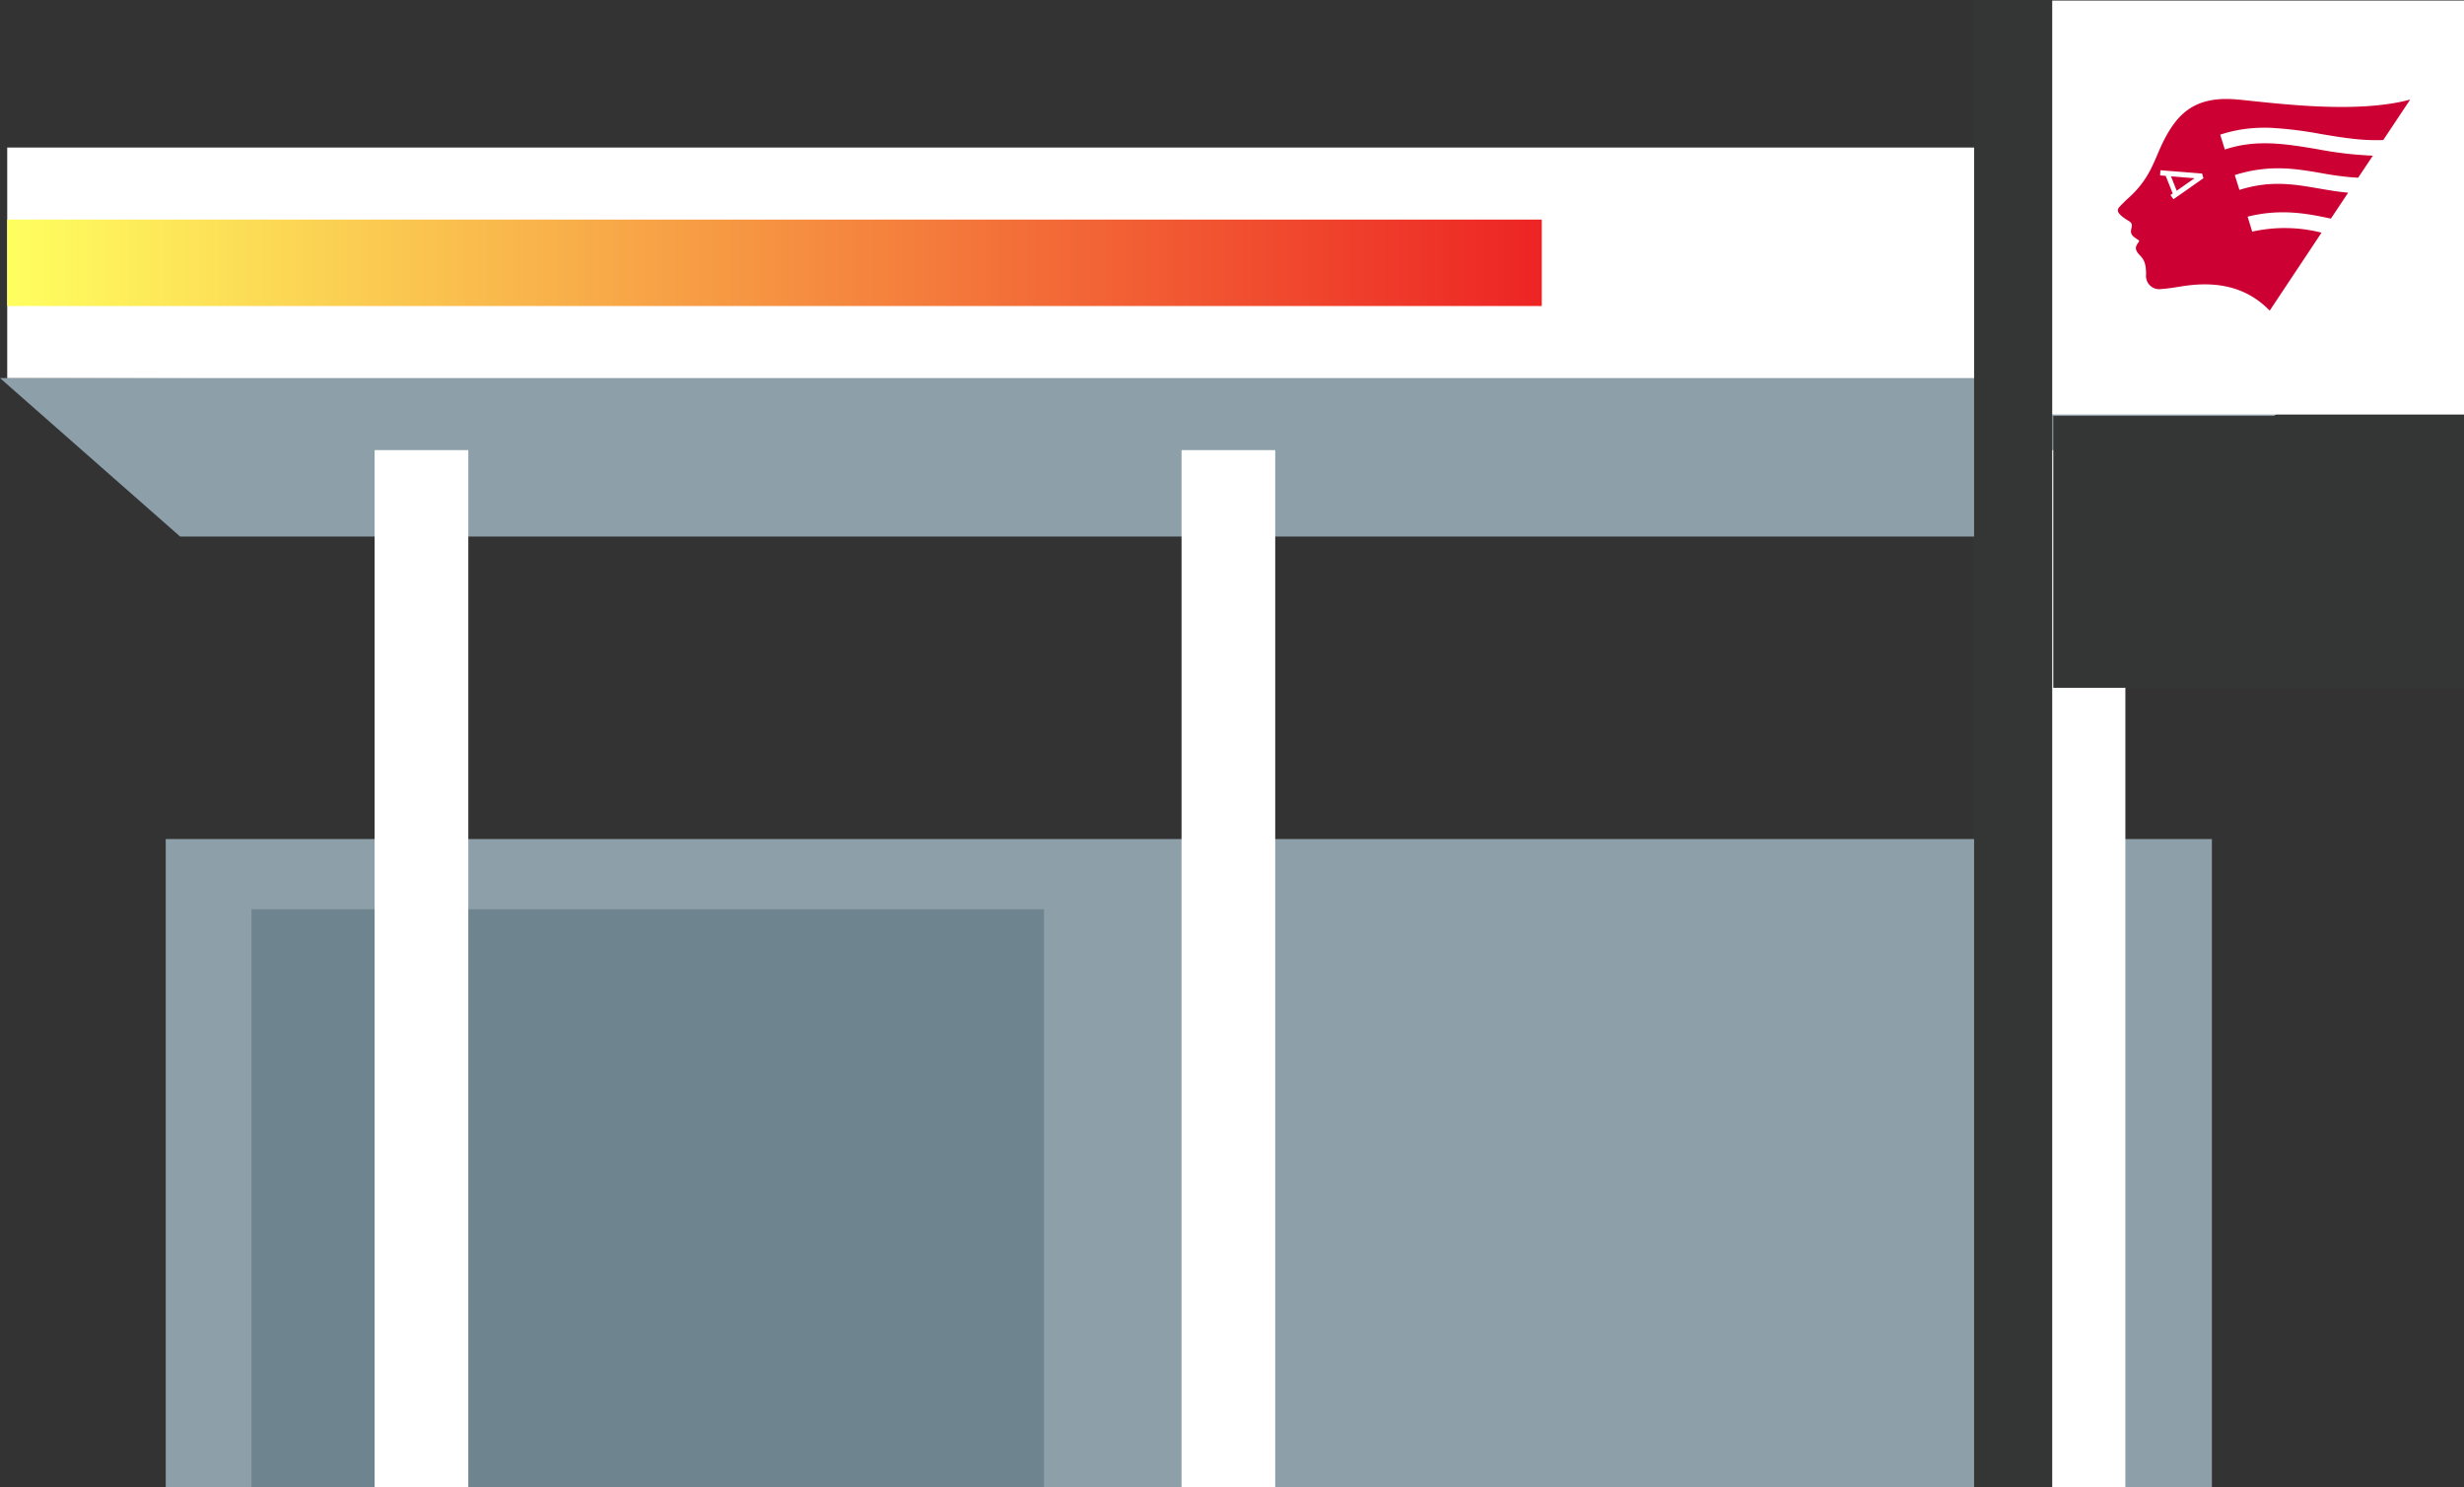 <svg xmlns="http://www.w3.org/2000/svg" xmlns:xlink="http://www.w3.org/1999/xlink" width="358" height="216.15" viewBox="0 0 358 216.15"><rect x="0" y="0" width="358" height="216.15" fill="#333333" stroke="none"/><defs><linearGradient id="a" y1="0.5" x2="1" y2="0.5" gradientUnits="objectBoundingBox"><stop offset="0" stop-color="#ffff5f"/><stop offset="1" stop-color="#ed2424"/></linearGradient></defs><rect width="297.29" height="94.21" transform="translate(24.08 121.93)" fill="#8da0aa"/><path d="M0,54.94,26.17,77.97H309.85l28.26-24.08L0,54.94" fill="#8da0aa"/><rect width="115.15" height="84" transform="translate(36.54 132.14)" fill="#6e848e"/><rect width="13.61" height="150.74" transform="translate(54.43 65.41)" fill="#fff"/><rect width="13.61" height="150.74" transform="translate(171.67 65.41)" fill="#fff"/><rect width="13.61" height="150.74" transform="translate(295.19 65.41)" fill="#fff"/><rect width="334.97" height="33.5" transform="translate(1.05 21.44)" fill="#fff"/><rect width="222.96" height="12.56" transform="translate(1.05 31.91)" fill="url(#a)"/><rect width="60.16" height="60.16" transform="translate(297.84 0.08)" fill="#fff"/><rect width="11.35" height="216.14" transform="translate(286.82)" fill="#343535"/><path d="M316.26,27.71l2.59-1.81-3.42-.27.83,2.09Z" fill="#c03"/><path d="M325.23,14.48c-6.32-.65-8.88,2.06-10.89,6.03-.61,1.2-1.16,2.73-1.87,4.11a13.988,13.988,0,0,1-3.3,4.22c-.41.38-1.07,1.04-1.24,1.24a.714.714,0,0,0-.21.6c.05.34.66.9,1.57,1.43.56.33.49.67.36,1.2-.23.92.59,1.23,1.08,1.6a.162.162,0,0,1,.03.23h0c-.47.61-.7,1.05.07,1.88.58.62.98,1.05.98,2.87a1.912,1.912,0,0,0,1.68,2.12,1.89,1.89,0,0,0,.53-.01c1.83-.14,2.73-.4,4.22-.56,4.82-.52,8.61.69,11.53,3.7l7.53-11.33a21.693,21.693,0,0,0-10.07-.15h0l-.67-2.17.15-.04c4.85-1.18,8.74-.36,11.87.3l.08.02L341.17,28c-1.5-.13-2.91-.38-4.3-.62-3.56-.61-6.92-1.19-11.35.17l-.15.05-.67-2.16.15-.05c4.95-1.52,8.74-.87,12.4-.24a44.764,44.764,0,0,0,4.48.62c.3.02.6.04.89.05l2.14-3.2a53.868,53.868,0,0,1-8-.93c-4.58-.77-8.91-1.5-13.48.03h-.03l-.67-2.15a19.679,19.679,0,0,1,3.78-.85,22.614,22.614,0,0,1,3.68-.14,56.275,56.275,0,0,1,7.09.88c1.78.3,3.61.61,5.45.78a28.382,28.382,0,0,0,3.69.11l3.91-5.88c-7.66,2.07-18.88.62-24.92,0m-9.48,14.48-.43-.61.33-.23-1.02-2.55-.82-.07.06-.75,6.05.48.19.68-4.35,3.05Z" fill="#c03"/><rect width="59.67" height="39.51" transform="translate(298.33 60.44)" fill="#343535"/></svg>